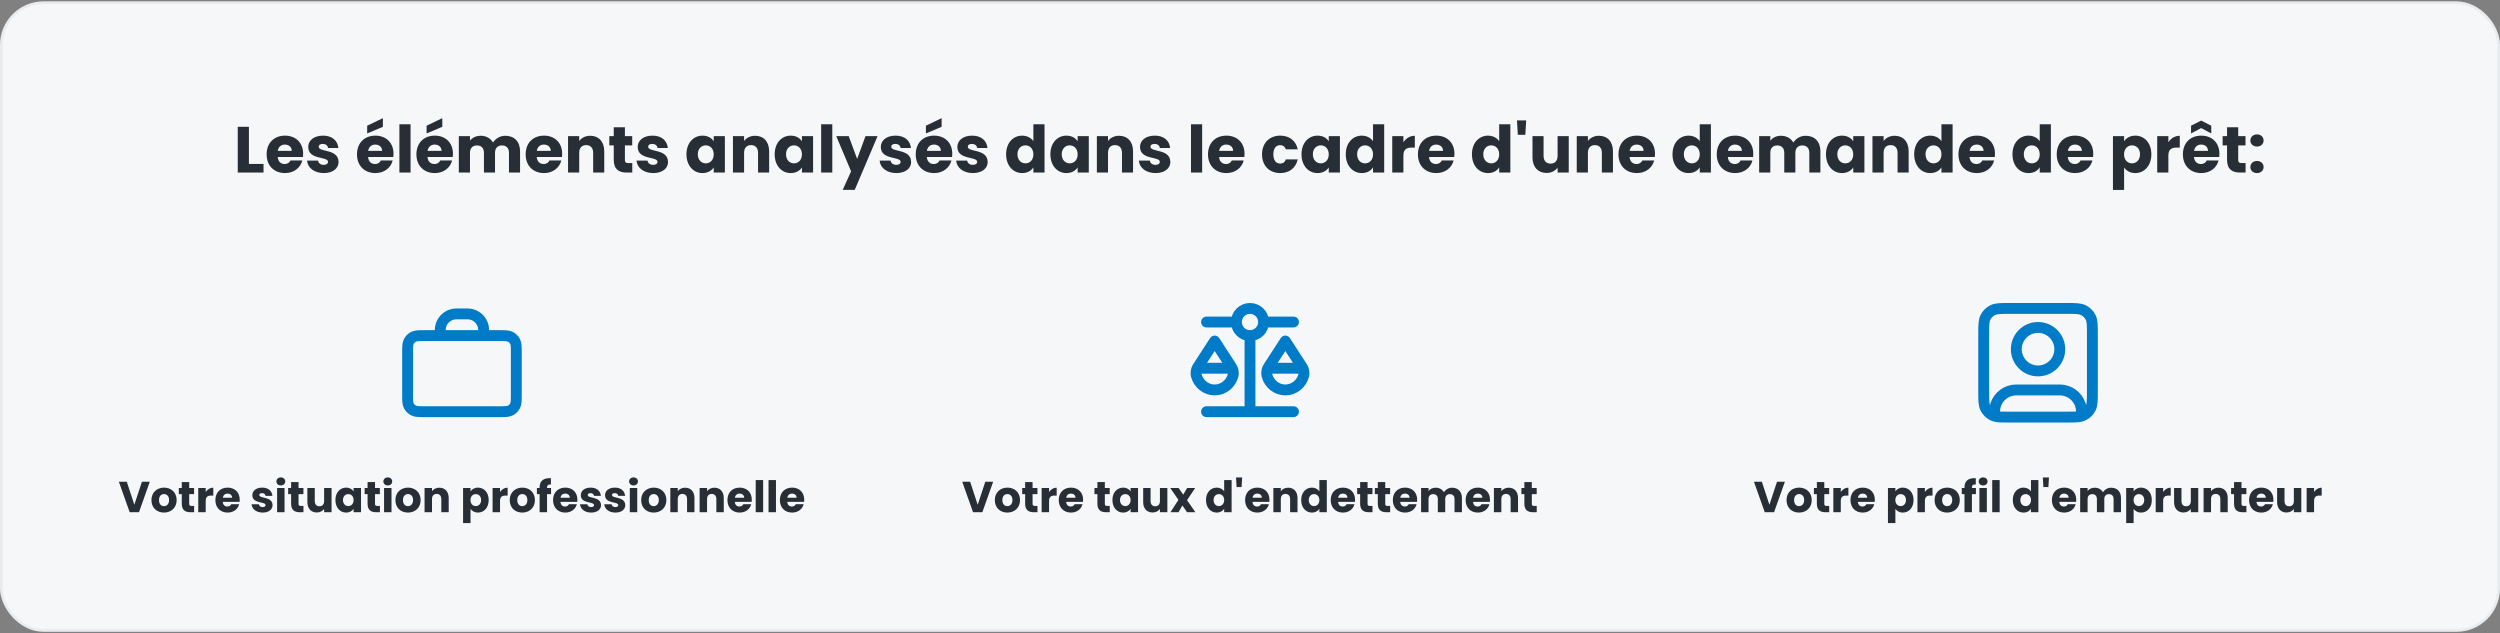 <svg width="920" height="233" viewBox="0 0 920 233" fill="none" xmlns="http://www.w3.org/2000/svg">
<rect x="0" y="0" width="920" height="233" fill="#808080" stroke="none"/>
<rect x="0.5" y="1" width="919" height="231" rx="15.5" fill="#F5F7F9"/>
<rect x="0.5" y="1" width="919" height="231" rx="15.5" stroke="#E9ECEF"/>
<path d="M87.496 46.652H91.6V60.332H96.976V63.5H87.496V46.652ZM104.837 53.204C103.493 53.204 102.461 54.02 102.221 55.508H107.357C107.357 54.044 106.205 53.204 104.837 53.204ZM111.245 59.06C110.597 61.676 108.221 63.692 104.885 63.692C100.949 63.692 98.117 61.052 98.117 56.804C98.117 52.556 100.901 49.916 104.885 49.916C108.797 49.916 111.557 52.508 111.557 56.588C111.557 56.972 111.533 57.38 111.485 57.788H102.197C102.341 59.54 103.421 60.356 104.741 60.356C105.893 60.356 106.541 59.78 106.877 59.06H111.245ZM124.594 59.612C124.594 61.94 122.53 63.692 119.17 63.692C115.594 63.692 113.194 61.7 113.002 59.108H117.058C117.154 60.044 117.994 60.668 119.122 60.668C120.178 60.668 120.73 60.188 120.73 59.588C120.73 57.428 113.434 58.988 113.434 54.068C113.434 51.788 115.378 49.916 118.882 49.916C122.338 49.916 124.258 51.836 124.522 54.476H120.73C120.61 53.564 119.914 52.964 118.762 52.964C117.802 52.964 117.274 53.348 117.274 53.996C117.274 56.132 124.522 54.62 124.594 59.612ZM138.095 53.204C136.751 53.204 135.719 54.02 135.479 55.508H140.615C140.615 54.044 139.463 53.204 138.095 53.204ZM144.503 59.06C143.855 61.676 141.479 63.692 138.143 63.692C134.207 63.692 131.375 61.052 131.375 56.804C131.375 52.556 134.159 49.916 138.143 49.916C142.055 49.916 144.815 52.508 144.815 56.588C144.815 56.972 144.791 57.38 144.743 57.788H135.455C135.599 59.54 136.679 60.356 137.999 60.356C139.151 60.356 139.799 59.78 140.135 59.06H144.503ZM135.119 46.268L140.903 43.484V46.676L135.119 49.1V46.268ZM146.98 63.5V45.74H151.084V63.5H146.98ZM159.962 53.204C158.618 53.204 157.586 54.02 157.346 55.508H162.482C162.482 54.044 161.33 53.204 159.962 53.204ZM166.37 59.06C165.722 61.676 163.346 63.692 160.01 63.692C156.074 63.692 153.242 61.052 153.242 56.804C153.242 52.556 156.026 49.916 160.01 49.916C163.922 49.916 166.682 52.508 166.682 56.588C166.682 56.972 166.658 57.38 166.61 57.788H157.322C157.466 59.54 158.546 60.356 159.866 60.356C161.018 60.356 161.666 59.78 162.002 59.06H166.37ZM156.986 46.268L162.77 43.484V46.676L156.986 49.1V46.268ZM187.303 63.5V56.228C187.303 54.476 186.295 53.516 184.735 53.516C183.175 53.516 182.167 54.476 182.167 56.228V63.5H178.087V56.228C178.087 54.476 177.079 53.516 175.519 53.516C173.959 53.516 172.951 54.476 172.951 56.228V63.5H168.847V50.108H172.951V51.788C173.743 50.708 175.111 49.964 176.863 49.964C178.879 49.964 180.511 50.852 181.423 52.46C182.311 51.044 183.991 49.964 185.935 49.964C189.247 49.964 191.383 52.076 191.383 55.676V63.5H187.303ZM200.158 53.204C198.814 53.204 197.782 54.02 197.542 55.508H202.678C202.678 54.044 201.526 53.204 200.158 53.204ZM206.566 59.06C205.918 61.676 203.542 63.692 200.206 63.692C196.27 63.692 193.438 61.052 193.438 56.804C193.438 52.556 196.222 49.916 200.206 49.916C204.118 49.916 206.878 52.508 206.878 56.588C206.878 56.972 206.854 57.38 206.806 57.788H197.518C197.662 59.54 198.742 60.356 200.062 60.356C201.214 60.356 201.862 59.78 202.198 59.06H206.566ZM218.283 63.5V56.228C218.283 54.404 217.275 53.396 215.715 53.396C214.155 53.396 213.147 54.404 213.147 56.228V63.5H209.043V50.108H213.147V51.884C213.963 50.756 215.403 49.964 217.203 49.964C220.299 49.964 222.363 52.076 222.363 55.676V63.5H218.283ZM225.863 58.844V53.516H224.231V50.108H225.863V46.844H229.967V50.108H232.655V53.516H229.967V58.892C229.967 59.684 230.303 60.02 231.215 60.02H232.679V63.5H230.591C227.807 63.5 225.863 62.324 225.863 58.844ZM245.837 59.612C245.837 61.94 243.773 63.692 240.413 63.692C236.837 63.692 234.437 61.7 234.245 59.108H238.301C238.397 60.044 239.237 60.668 240.365 60.668C241.421 60.668 241.973 60.188 241.973 59.588C241.973 57.428 234.677 58.988 234.677 54.068C234.677 51.788 236.621 49.916 240.125 49.916C243.581 49.916 245.501 51.836 245.765 54.476H241.973C241.853 53.564 241.157 52.964 240.005 52.964C239.045 52.964 238.517 53.348 238.517 53.996C238.517 56.132 245.765 54.62 245.837 59.612ZM252.617 56.78C252.617 52.556 255.233 49.916 258.521 49.916C260.513 49.916 261.929 50.828 262.649 52.004V50.108H266.753V63.5H262.649V61.604C261.905 62.78 260.489 63.692 258.497 63.692C255.233 63.692 252.617 61.004 252.617 56.78ZM262.649 56.804C262.649 54.668 261.281 53.492 259.721 53.492C258.185 53.492 256.793 54.644 256.793 56.78C256.793 58.916 258.185 60.116 259.721 60.116C261.281 60.116 262.649 58.94 262.649 56.804ZM278.962 63.5V56.228C278.962 54.404 277.954 53.396 276.394 53.396C274.834 53.396 273.826 54.404 273.826 56.228V63.5H269.722V50.108H273.826V51.884C274.642 50.756 276.082 49.964 277.882 49.964C280.978 49.964 283.042 52.076 283.042 55.676V63.5H278.962ZM285.078 56.78C285.078 52.556 287.694 49.916 290.982 49.916C292.974 49.916 294.39 50.828 295.11 52.004V50.108H299.214V63.5H295.11V61.604C294.366 62.78 292.95 63.692 290.958 63.692C287.694 63.692 285.078 61.004 285.078 56.78ZM295.11 56.804C295.11 54.668 293.742 53.492 292.182 53.492C290.646 53.492 289.254 54.644 289.254 56.78C289.254 58.916 290.646 60.116 292.182 60.116C293.742 60.116 295.11 58.94 295.11 56.804ZM302.183 63.5V45.74H306.287V63.5H302.183ZM315.429 58.484L318.501 50.108H322.941L314.541 69.86H310.125L313.197 63.044L307.749 50.108H312.333L315.429 58.484ZM335.298 59.612C335.298 61.94 333.234 63.692 329.874 63.692C326.298 63.692 323.898 61.7 323.706 59.108H327.762C327.858 60.044 328.698 60.668 329.826 60.668C330.882 60.668 331.434 60.188 331.434 59.588C331.434 57.428 324.138 58.988 324.138 54.068C324.138 51.788 326.082 49.916 329.586 49.916C333.042 49.916 334.962 51.836 335.226 54.476H331.434C331.314 53.564 330.618 52.964 329.466 52.964C328.506 52.964 327.978 53.348 327.978 53.996C327.978 56.132 335.226 54.62 335.298 59.612ZM343.712 53.204C342.368 53.204 341.336 54.02 341.096 55.508H346.232C346.232 54.044 345.08 53.204 343.712 53.204ZM350.12 59.06C349.472 61.676 347.096 63.692 343.76 63.692C339.824 63.692 336.992 61.052 336.992 56.804C336.992 52.556 339.776 49.916 343.76 49.916C347.672 49.916 350.432 52.508 350.432 56.588C350.432 56.972 350.408 57.38 350.36 57.788H341.072C341.216 59.54 342.296 60.356 343.616 60.356C344.768 60.356 345.416 59.78 345.752 59.06H350.12ZM340.736 46.268L346.52 43.484V46.676L340.736 49.1V46.268ZM363.469 59.612C363.469 61.94 361.405 63.692 358.045 63.692C354.469 63.692 352.069 61.7 351.877 59.108H355.933C356.029 60.044 356.869 60.668 357.997 60.668C359.053 60.668 359.605 60.188 359.605 59.588C359.605 57.428 352.309 58.988 352.309 54.068C352.309 51.788 354.253 49.916 357.757 49.916C361.213 49.916 363.133 51.836 363.397 54.476H359.605C359.485 53.564 358.789 52.964 357.637 52.964C356.677 52.964 356.149 53.348 356.149 53.996C356.149 56.132 363.397 54.62 363.469 59.612ZM370.25 56.78C370.25 52.556 372.866 49.916 376.154 49.916C377.93 49.916 379.466 50.732 380.282 51.956V45.74H384.386V63.5H380.282V61.58C379.538 62.804 378.122 63.692 376.154 63.692C372.866 63.692 370.25 61.004 370.25 56.78ZM380.282 56.804C380.282 54.668 378.914 53.492 377.354 53.492C375.818 53.492 374.426 54.644 374.426 56.78C374.426 58.916 375.818 60.116 377.354 60.116C378.914 60.116 380.282 58.94 380.282 56.804ZM386.539 56.78C386.539 52.556 389.155 49.916 392.443 49.916C394.435 49.916 395.851 50.828 396.571 52.004V50.108H400.675V63.5H396.571V61.604C395.827 62.78 394.411 63.692 392.419 63.692C389.155 63.692 386.539 61.004 386.539 56.78ZM396.571 56.804C396.571 54.668 395.203 53.492 393.643 53.492C392.107 53.492 390.715 54.644 390.715 56.78C390.715 58.916 392.107 60.116 393.643 60.116C395.203 60.116 396.571 58.94 396.571 56.804ZM412.884 63.5V56.228C412.884 54.404 411.876 53.396 410.316 53.396C408.756 53.396 407.748 54.404 407.748 56.228V63.5H403.644V50.108H407.748V51.884C408.564 50.756 410.004 49.964 411.804 49.964C414.9 49.964 416.964 52.076 416.964 55.676V63.5H412.884ZM430.688 59.612C430.688 61.94 428.624 63.692 425.264 63.692C421.688 63.692 419.288 61.7 419.096 59.108H423.152C423.248 60.044 424.088 60.668 425.216 60.668C426.272 60.668 426.824 60.188 426.824 59.588C426.824 57.428 419.528 58.988 419.528 54.068C419.528 51.788 421.472 49.916 424.976 49.916C428.432 49.916 430.352 51.836 430.616 54.476H426.824C426.704 53.564 426.008 52.964 424.856 52.964C423.896 52.964 423.368 53.348 423.368 53.996C423.368 56.132 430.616 54.62 430.688 59.612ZM438.285 63.5V45.74H442.389V63.5H438.285ZM451.267 53.204C449.923 53.204 448.891 54.02 448.651 55.508H453.787C453.787 54.044 452.635 53.204 451.267 53.204ZM457.675 59.06C457.027 61.676 454.651 63.692 451.315 63.692C447.379 63.692 444.547 61.052 444.547 56.804C444.547 52.556 447.331 49.916 451.315 49.916C455.227 49.916 457.987 52.508 457.987 56.588C457.987 56.972 457.963 57.38 457.915 57.788H448.627C448.771 59.54 449.851 60.356 451.171 60.356C452.323 60.356 452.971 59.78 453.307 59.06H457.675ZM464.422 56.804C464.422 52.58 467.206 49.916 471.142 49.916C474.502 49.916 476.878 51.764 477.574 54.956H473.206C472.87 54.02 472.198 53.42 471.07 53.42C469.606 53.42 468.598 54.572 468.598 56.804C468.598 59.036 469.606 60.188 471.07 60.188C472.198 60.188 472.846 59.636 473.206 58.652H477.574C476.878 61.748 474.502 63.692 471.142 63.692C467.206 63.692 464.422 61.052 464.422 56.804ZM478.953 56.78C478.953 52.556 481.569 49.916 484.857 49.916C486.849 49.916 488.265 50.828 488.985 52.004V50.108H493.089V63.5H488.985V61.604C488.241 62.78 486.825 63.692 484.833 63.692C481.569 63.692 478.953 61.004 478.953 56.78ZM488.985 56.804C488.985 54.668 487.617 53.492 486.057 53.492C484.521 53.492 483.129 54.644 483.129 56.78C483.129 58.916 484.521 60.116 486.057 60.116C487.617 60.116 488.985 58.94 488.985 56.804ZM495.242 56.78C495.242 52.556 497.858 49.916 501.146 49.916C502.922 49.916 504.458 50.732 505.274 51.956V45.74H509.378V63.5H505.274V61.58C504.53 62.804 503.114 63.692 501.146 63.692C497.858 63.692 495.242 61.004 495.242 56.78ZM505.274 56.804C505.274 54.668 503.906 53.492 502.346 53.492C500.81 53.492 499.418 54.644 499.418 56.78C499.418 58.916 500.81 60.116 502.346 60.116C503.906 60.116 505.274 58.94 505.274 56.804ZM516.451 57.284V63.5H512.347V50.108H516.451V52.34C517.387 50.924 518.851 49.964 520.651 49.964V54.308H519.523C517.579 54.308 516.451 54.98 516.451 57.284ZM528.517 53.204C527.173 53.204 526.141 54.02 525.901 55.508H531.037C531.037 54.044 529.885 53.204 528.517 53.204ZM534.925 59.06C534.277 61.676 531.901 63.692 528.565 63.692C524.629 63.692 521.797 61.052 521.797 56.804C521.797 52.556 524.581 49.916 528.565 49.916C532.477 49.916 535.237 52.508 535.237 56.588C535.237 56.972 535.213 57.38 535.165 57.788H525.877C526.021 59.54 527.101 60.356 528.421 60.356C529.573 60.356 530.221 59.78 530.557 59.06H534.925ZM541.672 56.78C541.672 52.556 544.288 49.916 547.576 49.916C549.352 49.916 550.888 50.732 551.704 51.956V45.74H555.808V63.5H551.704V61.58C550.96 62.804 549.544 63.692 547.576 63.692C544.288 63.692 541.672 61.004 541.672 56.78ZM551.704 56.804C551.704 54.668 550.336 53.492 548.776 53.492C547.24 53.492 545.848 54.644 545.848 56.78C545.848 58.916 547.24 60.116 548.776 60.116C550.336 60.116 551.704 58.94 551.704 56.804ZM558.561 49.604L558.249 44.3H561.633L561.321 49.604H558.561ZM577.298 50.108V63.5H573.194V61.676C572.378 62.828 570.938 63.644 569.138 63.644C566.042 63.644 563.954 61.508 563.954 57.932V50.108H568.034V57.38C568.034 59.204 569.066 60.212 570.602 60.212C572.186 60.212 573.194 59.204 573.194 57.38V50.108H577.298ZM589.486 63.5V56.228C589.486 54.404 588.478 53.396 586.918 53.396C585.358 53.396 584.35 54.404 584.35 56.228V63.5H580.246V50.108H584.35V51.884C585.166 50.756 586.606 49.964 588.406 49.964C591.502 49.964 593.566 52.076 593.566 55.676V63.5H589.486ZM602.322 53.204C600.978 53.204 599.946 54.02 599.706 55.508H604.842C604.842 54.044 603.69 53.204 602.322 53.204ZM608.73 59.06C608.082 61.676 605.706 63.692 602.37 63.692C598.434 63.692 595.602 61.052 595.602 56.804C595.602 52.556 598.386 49.916 602.37 49.916C606.282 49.916 609.042 52.508 609.042 56.588C609.042 56.972 609.018 57.38 608.97 57.788H599.682C599.826 59.54 600.906 60.356 602.226 60.356C603.378 60.356 604.026 59.78 604.362 59.06H608.73ZM615.477 56.78C615.477 52.556 618.093 49.916 621.381 49.916C623.157 49.916 624.693 50.732 625.509 51.956V45.74H629.613V63.5H625.509V61.58C624.765 62.804 623.349 63.692 621.381 63.692C618.093 63.692 615.477 61.004 615.477 56.78ZM625.509 56.804C625.509 54.668 624.141 53.492 622.581 53.492C621.045 53.492 619.653 54.644 619.653 56.78C619.653 58.916 621.045 60.116 622.581 60.116C624.141 60.116 625.509 58.94 625.509 56.804ZM638.486 53.204C637.142 53.204 636.11 54.02 635.87 55.508H641.006C641.006 54.044 639.854 53.204 638.486 53.204ZM644.894 59.06C644.246 61.676 641.87 63.692 638.534 63.692C634.598 63.692 631.766 61.052 631.766 56.804C631.766 52.556 634.55 49.916 638.534 49.916C642.446 49.916 645.206 52.508 645.206 56.588C645.206 56.972 645.182 57.38 645.134 57.788H635.846C635.99 59.54 637.07 60.356 638.39 60.356C639.542 60.356 640.19 59.78 640.526 59.06H644.894ZM665.827 63.5V56.228C665.827 54.476 664.819 53.516 663.259 53.516C661.699 53.516 660.691 54.476 660.691 56.228V63.5H656.611V56.228C656.611 54.476 655.603 53.516 654.043 53.516C652.483 53.516 651.475 54.476 651.475 56.228V63.5H647.371V50.108H651.475V51.788C652.267 50.708 653.635 49.964 655.387 49.964C657.403 49.964 659.035 50.852 659.947 52.46C660.835 51.044 662.515 49.964 664.459 49.964C667.771 49.964 669.907 52.076 669.907 55.676V63.5H665.827ZM671.961 56.78C671.961 52.556 674.577 49.916 677.865 49.916C679.857 49.916 681.273 50.828 681.993 52.004V50.108H686.097V63.5H681.993V61.604C681.249 62.78 679.833 63.692 677.841 63.692C674.577 63.692 671.961 61.004 671.961 56.78ZM681.993 56.804C681.993 54.668 680.625 53.492 679.065 53.492C677.529 53.492 676.137 54.644 676.137 56.78C676.137 58.916 677.529 60.116 679.065 60.116C680.625 60.116 681.993 58.94 681.993 56.804ZM698.306 63.5V56.228C698.306 54.404 697.298 53.396 695.738 53.396C694.178 53.396 693.17 54.404 693.17 56.228V63.5H689.066V50.108H693.17V51.884C693.986 50.756 695.426 49.964 697.226 49.964C700.322 49.964 702.386 52.076 702.386 55.676V63.5H698.306ZM704.422 56.78C704.422 52.556 707.038 49.916 710.326 49.916C712.102 49.916 713.638 50.732 714.454 51.956V45.74H718.558V63.5H714.454V61.58C713.71 62.804 712.294 63.692 710.326 63.692C707.038 63.692 704.422 61.004 704.422 56.78ZM714.454 56.804C714.454 54.668 713.086 53.492 711.526 53.492C709.99 53.492 708.598 54.644 708.598 56.78C708.598 58.916 709.99 60.116 711.526 60.116C713.086 60.116 714.454 58.94 714.454 56.804ZM727.431 53.204C726.087 53.204 725.055 54.02 724.815 55.508H729.951C729.951 54.044 728.799 53.204 727.431 53.204ZM733.839 59.06C733.191 61.676 730.815 63.692 727.479 63.692C723.543 63.692 720.711 61.052 720.711 56.804C720.711 52.556 723.495 49.916 727.479 49.916C731.391 49.916 734.151 52.508 734.151 56.588C734.151 56.972 734.127 57.38 734.079 57.788H724.791C724.935 59.54 726.015 60.356 727.335 60.356C728.487 60.356 729.135 59.78 729.471 59.06H733.839ZM740.586 56.78C740.586 52.556 743.202 49.916 746.49 49.916C748.266 49.916 749.802 50.732 750.618 51.956V45.74H754.722V63.5H750.618V61.58C749.874 62.804 748.458 63.692 746.49 63.692C743.202 63.692 740.586 61.004 740.586 56.78ZM750.618 56.804C750.618 54.668 749.25 53.492 747.69 53.492C746.154 53.492 744.762 54.644 744.762 56.78C744.762 58.916 746.154 60.116 747.69 60.116C749.25 60.116 750.618 58.94 750.618 56.804ZM763.595 53.204C762.251 53.204 761.219 54.02 760.979 55.508H766.115C766.115 54.044 764.963 53.204 763.595 53.204ZM770.003 59.06C769.355 61.676 766.979 63.692 763.643 63.692C759.707 63.692 756.875 61.052 756.875 56.804C756.875 52.556 759.659 49.916 763.643 49.916C767.555 49.916 770.315 52.508 770.315 56.588C770.315 56.972 770.291 57.38 770.243 57.788H760.955C761.099 59.54 762.179 60.356 763.499 60.356C764.651 60.356 765.299 59.78 765.635 59.06H770.003ZM781.67 52.004C782.414 50.828 783.83 49.916 785.798 49.916C789.086 49.916 791.702 52.556 791.702 56.78C791.702 61.004 789.086 63.692 785.798 63.692C783.83 63.692 782.414 62.756 781.67 61.628V69.884H777.566V50.108H781.67V52.004ZM787.526 56.78C787.526 54.644 786.134 53.492 784.574 53.492C783.038 53.492 781.646 54.668 781.646 56.804C781.646 58.94 783.038 60.116 784.574 60.116C786.134 60.116 787.526 58.916 787.526 56.78ZM797.959 57.284V63.5H793.855V50.108H797.959V52.34C798.895 50.924 800.359 49.964 802.159 49.964V54.308H801.031C799.087 54.308 797.959 54.98 797.959 57.284ZM810.025 53.204C808.681 53.204 807.649 54.02 807.409 55.508H812.545C812.545 54.044 811.393 53.204 810.025 53.204ZM816.433 59.06C815.785 61.676 813.409 63.692 810.073 63.692C806.137 63.692 803.305 61.052 803.305 56.804C803.305 52.556 806.089 49.916 810.073 49.916C813.985 49.916 816.745 52.508 816.745 56.588C816.745 56.972 816.721 57.38 816.673 57.788H807.385C807.529 59.54 808.609 60.356 809.929 60.356C811.081 60.356 811.729 59.78 812.065 59.06H816.433ZM813.745 46.268V49.1L810.025 47.132L806.305 49.1V46.268L810.025 44.372L813.745 46.268ZM819.558 58.844V53.516H817.926V50.108H819.558V46.844H823.662V50.108H826.35V53.516H823.662V58.892C823.662 59.684 823.998 60.02 824.91 60.02H826.374V63.5H824.286C821.502 63.5 819.558 62.324 819.558 58.844ZM833.004 61.484C833.004 62.708 832.02 63.692 830.58 63.692C829.116 63.692 828.132 62.708 828.132 61.484C828.132 60.212 829.116 59.228 830.58 59.228C832.02 59.228 833.004 60.212 833.004 61.484ZM833.004 51.716C833.004 52.94 832.02 53.924 830.58 53.924C829.116 53.924 828.132 52.94 828.132 51.716C828.132 50.444 829.116 49.46 830.58 49.46C832.02 49.46 833.004 50.444 833.004 51.716Z" fill="#272E35"/>
<g clip-path="url(#clip0_2074_1992)">
<path d="M178 123.5C178 121.64 178 120.71 177.796 119.947C177.241 117.877 175.623 116.259 173.553 115.704C172.79 115.5 171.86 115.5 170 115.5C168.14 115.5 167.21 115.5 166.447 115.704C164.377 116.259 162.759 117.877 162.204 119.947C162 120.71 162 121.64 162 123.5M156.4 151.5H183.6C185.84 151.5 186.96 151.5 187.816 151.064C188.569 150.681 189.181 150.069 189.564 149.316C190 148.46 190 147.34 190 145.1V129.9C190 127.66 190 126.54 189.564 125.684C189.181 124.931 188.569 124.319 187.816 123.936C186.96 123.5 185.84 123.5 183.6 123.5H156.4C154.16 123.5 153.04 123.5 152.184 123.936C151.431 124.319 150.819 124.931 150.436 125.684C150 126.54 150 127.66 150 129.9V145.1C150 147.34 150 148.46 150.436 149.316C150.819 150.069 151.431 150.681 152.184 151.064C153.04 151.5 154.16 151.5 156.4 151.5Z" stroke="#007BC7" stroke-width="4" stroke-linecap="round" stroke-linejoin="round"/>
<path d="M49.434 185.748L52.234 177.268H55.13L51.146 188.5H47.722L43.738 177.268H46.65L49.434 185.748ZM65.009 184.036C65.009 186.868 62.961 188.628 60.337 188.628C57.713 188.628 55.729 186.868 55.729 184.036C55.729 181.204 57.761 179.444 60.369 179.444C62.993 179.444 65.009 181.204 65.009 184.036ZM58.513 184.036C58.513 185.54 59.345 186.26 60.337 186.26C61.313 186.26 62.225 185.54 62.225 184.036C62.225 182.516 61.329 181.812 60.369 181.812C59.377 181.812 58.513 182.516 58.513 184.036ZM66.893 185.396V181.844H65.805V179.572H66.893V177.396H69.629V179.572H71.421V181.844H69.629V185.428C69.629 185.956 69.853 186.18 70.461 186.18H71.437V188.5H70.045C68.189 188.5 66.893 187.716 66.893 185.396ZM75.697 184.356V188.5H72.961V179.572H75.697V181.06C76.321 180.116 77.297 179.476 78.497 179.476V182.372H77.745C76.449 182.372 75.697 182.82 75.697 184.356ZM83.74 181.636C82.844 181.636 82.156 182.18 81.996 183.172H85.421C85.421 182.196 84.653 181.636 83.74 181.636ZM88.013 185.54C87.581 187.284 85.996 188.628 83.772 188.628C81.148 188.628 79.26 186.868 79.26 184.036C79.26 181.204 81.117 179.444 83.772 179.444C86.38 179.444 88.221 181.172 88.221 183.892C88.221 184.148 88.204 184.42 88.172 184.692H81.981C82.076 185.86 82.796 186.404 83.677 186.404C84.445 186.404 84.876 186.02 85.1 185.54H88.013ZM100.303 185.908C100.303 187.46 98.927 188.628 96.686 188.628C94.302 188.628 92.703 187.3 92.575 185.572H95.278C95.343 186.196 95.903 186.612 96.654 186.612C97.359 186.612 97.727 186.292 97.727 185.892C97.727 184.452 92.862 185.492 92.862 182.212C92.862 180.692 94.159 179.444 96.495 179.444C98.799 179.444 100.079 180.724 100.255 182.484H97.727C97.647 181.876 97.183 181.476 96.415 181.476C95.775 181.476 95.422 181.732 95.422 182.164C95.422 183.588 100.255 182.58 100.303 185.908ZM101.976 188.5V179.572H104.712V188.5H101.976ZM103.352 178.644C102.376 178.644 101.72 177.988 101.72 177.172C101.72 176.34 102.376 175.684 103.352 175.684C104.312 175.684 104.968 176.34 104.968 177.172C104.968 177.988 104.312 178.644 103.352 178.644ZM107.127 185.396V181.844H106.039V179.572H107.127V177.396H109.863V179.572H111.655V181.844H109.863V185.428C109.863 185.956 110.087 186.18 110.695 186.18H111.671V188.5H110.279C108.423 188.5 107.127 187.716 107.127 185.396ZM122.011 179.572V188.5H119.275V187.284C118.731 188.052 117.771 188.596 116.571 188.596C114.507 188.596 113.115 187.172 113.115 184.788V179.572H115.835V184.42C115.835 185.636 116.523 186.308 117.547 186.308C118.603 186.308 119.275 185.636 119.275 184.42V179.572H122.011ZM123.432 184.02C123.432 181.204 125.176 179.444 127.368 179.444C128.696 179.444 129.64 180.052 130.12 180.836V179.572H132.856V188.5H130.12V187.236C129.624 188.02 128.68 188.628 127.352 188.628C125.176 188.628 123.432 186.836 123.432 184.02ZM130.12 184.036C130.12 182.612 129.208 181.828 128.168 181.828C127.144 181.828 126.216 182.596 126.216 184.02C126.216 185.444 127.144 186.244 128.168 186.244C129.208 186.244 130.12 185.46 130.12 184.036ZM135.268 185.396V181.844H134.18V179.572H135.268V177.396H138.004V179.572H139.796V181.844H138.004V185.428C138.004 185.956 138.228 186.18 138.836 186.18H139.812V188.5H138.42C136.564 188.5 135.268 187.716 135.268 185.396ZM141.336 188.5V179.572H144.072V188.5H141.336ZM142.712 178.644C141.736 178.644 141.08 177.988 141.08 177.172C141.08 176.34 141.736 175.684 142.712 175.684C143.672 175.684 144.328 176.34 144.328 177.172C144.328 177.988 143.672 178.644 142.712 178.644ZM154.791 184.036C154.791 186.868 152.743 188.628 150.119 188.628C147.495 188.628 145.511 186.868 145.511 184.036C145.511 181.204 147.543 179.444 150.151 179.444C152.775 179.444 154.791 181.204 154.791 184.036ZM148.295 184.036C148.295 185.54 149.127 186.26 150.119 186.26C151.095 186.26 152.007 185.54 152.007 184.036C152.007 182.516 151.111 181.812 150.151 181.812C149.159 181.812 148.295 182.516 148.295 184.036ZM162.402 188.5V183.652C162.402 182.436 161.73 181.764 160.69 181.764C159.65 181.764 158.978 182.436 158.978 183.652V188.5H156.242V179.572H158.978V180.756C159.522 180.004 160.482 179.476 161.682 179.476C163.746 179.476 165.122 180.884 165.122 183.284V188.5H162.402ZM173.15 180.836C173.646 180.052 174.59 179.444 175.902 179.444C178.094 179.444 179.838 181.204 179.838 184.02C179.838 186.836 178.094 188.628 175.902 188.628C174.59 188.628 173.646 188.004 173.15 187.252V192.756H170.414V179.572H173.15V180.836ZM177.054 184.02C177.054 182.596 176.126 181.828 175.086 181.828C174.062 181.828 173.134 182.612 173.134 184.036C173.134 185.46 174.062 186.244 175.086 186.244C176.126 186.244 177.054 185.444 177.054 184.02ZM184.009 184.356V188.5H181.273V179.572H184.009V181.06C184.633 180.116 185.609 179.476 186.809 179.476V182.372H186.057C184.761 182.372 184.009 182.82 184.009 184.356ZM196.853 184.036C196.853 186.868 194.805 188.628 192.181 188.628C189.557 188.628 187.573 186.868 187.573 184.036C187.573 181.204 189.605 179.444 192.213 179.444C194.837 179.444 196.853 181.204 196.853 184.036ZM190.357 184.036C190.357 185.54 191.189 186.26 192.181 186.26C193.157 186.26 194.069 185.54 194.069 184.036C194.069 182.516 193.173 181.812 192.213 181.812C191.221 181.812 190.357 182.516 190.357 184.036ZM198.577 188.5V181.844H197.585V179.572H198.577V179.316C198.577 176.98 200.017 175.828 202.737 175.972V178.292C201.681 178.228 201.312 178.548 201.312 179.492V179.572H202.785V181.844H201.312V188.5H198.577ZM208.006 181.636C207.11 181.636 206.422 182.18 206.262 183.172H209.686C209.686 182.196 208.918 181.636 208.006 181.636ZM212.278 185.54C211.846 187.284 210.262 188.628 208.038 188.628C205.414 188.628 203.526 186.868 203.526 184.036C203.526 181.204 205.382 179.444 208.038 179.444C210.646 179.444 212.486 181.172 212.486 183.892C212.486 184.148 212.47 184.42 212.438 184.692H206.246C206.342 185.86 207.062 186.404 207.942 186.404C208.71 186.404 209.142 186.02 209.366 185.54H212.278ZM221.178 185.908C221.178 187.46 219.802 188.628 217.562 188.628C215.178 188.628 213.578 187.3 213.45 185.572H216.154C216.218 186.196 216.778 186.612 217.53 186.612C218.234 186.612 218.602 186.292 218.602 185.892C218.602 184.452 213.738 185.492 213.738 182.212C213.738 180.692 215.034 179.444 217.37 179.444C219.674 179.444 220.954 180.724 221.13 182.484H218.602C218.522 181.876 218.058 181.476 217.29 181.476C216.65 181.476 216.298 181.732 216.298 182.164C216.298 183.588 221.13 182.58 221.178 185.908ZM230.099 185.908C230.099 187.46 228.723 188.628 226.483 188.628C224.099 188.628 222.499 187.3 222.371 185.572H225.075C225.139 186.196 225.699 186.612 226.451 186.612C227.155 186.612 227.523 186.292 227.523 185.892C227.523 184.452 222.659 185.492 222.659 182.212C222.659 180.692 223.955 179.444 226.291 179.444C228.595 179.444 229.875 180.724 230.051 182.484H227.523C227.443 181.876 226.979 181.476 226.211 181.476C225.571 181.476 225.219 181.732 225.219 182.164C225.219 183.588 230.051 182.58 230.099 185.908ZM231.773 188.5V179.572H234.509V188.5H231.773ZM233.149 178.644C232.173 178.644 231.517 177.988 231.517 177.172C231.517 176.34 232.173 175.684 233.149 175.684C234.109 175.684 234.765 176.34 234.765 177.172C234.765 177.988 234.109 178.644 233.149 178.644ZM245.228 184.036C245.228 186.868 243.18 188.628 240.556 188.628C237.932 188.628 235.948 186.868 235.948 184.036C235.948 181.204 237.98 179.444 240.588 179.444C243.212 179.444 245.228 181.204 245.228 184.036ZM238.732 184.036C238.732 185.54 239.564 186.26 240.556 186.26C241.532 186.26 242.444 185.54 242.444 184.036C242.444 182.516 241.548 181.812 240.588 181.812C239.596 181.812 238.732 182.516 238.732 184.036ZM252.84 188.5V183.652C252.84 182.436 252.168 181.764 251.128 181.764C250.088 181.764 249.416 182.436 249.416 183.652V188.5H246.68V179.572H249.416V180.756C249.96 180.004 250.92 179.476 252.12 179.476C254.184 179.476 255.56 180.884 255.56 183.284V188.5H252.84ZM263.621 188.5V183.652C263.621 182.436 262.949 181.764 261.909 181.764C260.869 181.764 260.197 182.436 260.197 183.652V188.5H257.461V179.572H260.197V180.756C260.741 180.004 261.701 179.476 262.901 179.476C264.965 179.476 266.341 180.884 266.341 183.284V188.5H263.621ZM272.178 181.636C271.282 181.636 270.594 182.18 270.434 183.172H273.858C273.858 182.196 273.09 181.636 272.178 181.636ZM276.45 185.54C276.018 187.284 274.434 188.628 272.21 188.628C269.586 188.628 267.698 186.868 267.698 184.036C267.698 181.204 269.554 179.444 272.21 179.444C274.818 179.444 276.658 181.172 276.658 183.892C276.658 184.148 276.642 184.42 276.61 184.692H270.418C270.514 185.86 271.234 186.404 272.114 186.404C272.882 186.404 273.314 186.02 273.538 185.54H276.45ZM278.101 188.5V176.66H280.837V188.5H278.101ZM282.82 188.5V176.66H285.556V188.5H282.82ZM291.475 181.636C290.579 181.636 289.891 182.18 289.731 183.172H293.155C293.155 182.196 292.387 181.636 291.475 181.636ZM295.747 185.54C295.315 187.284 293.731 188.628 291.507 188.628C288.883 188.628 286.995 186.868 286.995 184.036C286.995 181.204 288.851 179.444 291.507 179.444C294.115 179.444 295.955 181.172 295.955 183.892C295.955 184.148 295.939 184.42 295.907 184.692H289.715C289.811 185.86 290.531 186.404 291.411 186.404C292.179 186.404 292.611 186.02 292.835 185.54H295.747Z" fill="#272E35"/>
</g>
<g clip-path="url(#clip1_2074_1992)">
<path d="M441.001 135.5H453.001M467.001 135.5H479.001M460.001 123.5V151.5M460.001 123.5C462.762 123.5 465.001 121.261 465.001 118.5M460.001 123.5C457.24 123.5 455.001 121.261 455.001 118.5M444.001 151.5L476.001 151.5M444.001 118.5L455.001 118.5M455.001 118.5C455.001 115.739 457.24 113.5 460.001 113.5C462.762 113.5 465.001 115.739 465.001 118.5M465.001 118.5L476.001 118.5M453.762 138.173C452.96 141.241 450.237 143.5 447.001 143.5C443.765 143.5 441.041 141.241 440.24 138.173C440.175 137.922 440.142 137.797 440.139 137.296C440.137 136.989 440.251 136.281 440.349 135.99C440.51 135.515 440.683 135.247 441.03 134.712L447.001 125.5L452.972 134.712C453.319 135.247 453.492 135.515 453.653 135.99C453.751 136.281 453.865 136.989 453.863 137.296C453.86 137.797 453.827 137.922 453.762 138.173ZM479.762 138.173C478.96 141.241 476.237 143.5 473.001 143.5C469.765 143.5 467.041 141.241 466.24 138.173C466.175 137.922 466.142 137.797 466.139 137.296C466.137 136.989 466.251 136.281 466.349 135.99C466.51 135.515 466.683 135.247 467.03 134.712L473.001 125.5L478.972 134.712C479.319 135.247 479.492 135.515 479.653 135.99C479.751 136.281 479.865 136.989 479.863 137.296C479.86 137.797 479.827 137.922 479.762 138.173Z" stroke="#007BC7" stroke-width="4" stroke-linecap="round" stroke-linejoin="round"/>
<path d="M359.793 185.748L362.593 177.268H365.489L361.505 188.5H358.081L354.097 177.268H357.009L359.793 185.748ZM375.369 184.036C375.369 186.868 373.321 188.628 370.697 188.628C368.073 188.628 366.089 186.868 366.089 184.036C366.089 181.204 368.121 179.444 370.729 179.444C373.353 179.444 375.369 181.204 375.369 184.036ZM368.873 184.036C368.873 185.54 369.705 186.26 370.697 186.26C371.673 186.26 372.585 185.54 372.585 184.036C372.585 182.516 371.689 181.812 370.729 181.812C369.737 181.812 368.873 182.516 368.873 184.036ZM377.252 185.396V181.844H376.164V179.572H377.252V177.396H379.988V179.572H381.78V181.844H379.988V185.428C379.988 185.956 380.212 186.18 380.82 186.18H381.796V188.5H380.404C378.548 188.5 377.252 187.716 377.252 185.396ZM386.056 184.356V188.5H383.32V179.572H386.056V181.06C386.68 180.116 387.656 179.476 388.856 179.476V182.372H388.104C386.808 182.372 386.056 182.82 386.056 184.356ZM394.1 181.636C393.204 181.636 392.516 182.18 392.356 183.172H395.78C395.78 182.196 395.012 181.636 394.1 181.636ZM398.372 185.54C397.94 187.284 396.356 188.628 394.132 188.628C391.508 188.628 389.62 186.868 389.62 184.036C389.62 181.204 391.476 179.444 394.132 179.444C396.74 179.444 398.58 181.172 398.58 183.892C398.58 184.148 398.564 184.42 398.532 184.692H392.34C392.436 185.86 393.156 186.404 394.036 186.404C394.804 186.404 395.236 186.02 395.46 185.54H398.372ZM403.846 185.396V181.844H402.758V179.572H403.846V177.396H406.582V179.572H408.374V181.844H406.582V185.428C406.582 185.956 406.806 186.18 407.414 186.18H408.39V188.5H406.998C405.142 188.5 403.846 187.716 403.846 185.396ZM409.37 184.02C409.37 181.204 411.114 179.444 413.306 179.444C414.634 179.444 415.578 180.052 416.058 180.836V179.572H418.794V188.5H416.058V187.236C415.562 188.02 414.618 188.628 413.29 188.628C411.114 188.628 409.37 186.836 409.37 184.02ZM416.058 184.036C416.058 182.612 415.146 181.828 414.106 181.828C413.082 181.828 412.154 182.596 412.154 184.02C412.154 185.444 413.082 186.244 414.106 186.244C415.146 186.244 416.058 185.46 416.058 184.036ZM429.589 179.572V188.5H426.853V187.284C426.309 188.052 425.349 188.596 424.149 188.596C422.085 188.596 420.693 187.172 420.693 184.788V179.572H423.413V184.42C423.413 185.636 424.101 186.308 425.125 186.308C426.181 186.308 426.853 185.636 426.853 184.42V179.572H429.589ZM436.835 188.5L435.123 186.02L433.683 188.5H430.723L433.667 183.94L430.643 179.572H433.715L435.427 182.036L436.867 179.572H439.827L436.835 184.068L439.907 188.5H436.835ZM443.807 184.02C443.807 181.204 445.551 179.444 447.743 179.444C448.927 179.444 449.951 179.988 450.495 180.804V176.66H453.231V188.5H450.495V187.22C449.999 188.036 449.055 188.628 447.743 188.628C445.551 188.628 443.807 186.836 443.807 184.02ZM450.495 184.036C450.495 182.612 449.583 181.828 448.543 181.828C447.519 181.828 446.591 182.596 446.591 184.02C446.591 185.444 447.519 186.244 448.543 186.244C449.583 186.244 450.495 185.46 450.495 184.036ZM455.067 179.236L454.859 175.7H457.115L456.907 179.236H455.067ZM462.678 181.636C461.782 181.636 461.094 182.18 460.934 183.172H464.358C464.358 182.196 463.59 181.636 462.678 181.636ZM466.95 185.54C466.518 187.284 464.934 188.628 462.71 188.628C460.086 188.628 458.198 186.868 458.198 184.036C458.198 181.204 460.054 179.444 462.71 179.444C465.318 179.444 467.158 181.172 467.158 183.892C467.158 184.148 467.142 184.42 467.11 184.692H460.918C461.014 185.86 461.734 186.404 462.614 186.404C463.382 186.404 463.814 186.02 464.038 185.54H466.95ZM474.761 188.5V183.652C474.761 182.436 474.089 181.764 473.049 181.764C472.009 181.764 471.337 182.436 471.337 183.652V188.5H468.601V179.572H471.337V180.756C471.881 180.004 472.841 179.476 474.041 179.476C476.105 179.476 477.481 180.884 477.481 183.284V188.5H474.761ZM478.839 184.02C478.839 181.204 480.583 179.444 482.775 179.444C483.959 179.444 484.983 179.988 485.527 180.804V176.66H488.263V188.5H485.527V187.22C485.031 188.036 484.087 188.628 482.775 188.628C480.583 188.628 478.839 186.836 478.839 184.02ZM485.527 184.036C485.527 182.612 484.615 181.828 483.575 181.828C482.551 181.828 481.623 182.596 481.623 184.02C481.623 185.444 482.551 186.244 483.575 186.244C484.615 186.244 485.527 185.46 485.527 184.036ZM494.178 181.636C493.282 181.636 492.594 182.18 492.434 183.172H495.858C495.858 182.196 495.09 181.636 494.178 181.636ZM498.45 185.54C498.018 187.284 496.434 188.628 494.21 188.628C491.586 188.628 489.698 186.868 489.698 184.036C489.698 181.204 491.554 179.444 494.21 179.444C496.818 179.444 498.658 181.172 498.658 183.892C498.658 184.148 498.642 184.42 498.61 184.692H492.418C492.514 185.86 493.234 186.404 494.114 186.404C494.882 186.404 495.314 186.02 495.538 185.54H498.45ZM500.533 185.396V181.844H499.445V179.572H500.533V177.396H503.269V179.572H505.061V181.844H503.269V185.428C503.269 185.956 503.493 186.18 504.101 186.18H505.077V188.5H503.685C501.829 188.5 500.533 187.716 500.533 185.396ZM507.033 185.396V181.844H505.945V179.572H507.033V177.396H509.769V179.572H511.561V181.844H509.769V185.428C509.769 185.956 509.993 186.18 510.601 186.18H511.577V188.5H510.185C508.329 188.5 507.033 187.716 507.033 185.396ZM517.037 181.636C516.141 181.636 515.453 182.18 515.293 183.172H518.717C518.717 182.196 517.949 181.636 517.037 181.636ZM521.309 185.54C520.877 187.284 519.293 188.628 517.069 188.628C514.445 188.628 512.557 186.868 512.557 184.036C512.557 181.204 514.413 179.444 517.069 179.444C519.677 179.444 521.517 181.172 521.517 183.892C521.517 184.148 521.501 184.42 521.469 184.692H515.277C515.373 185.86 516.093 186.404 516.973 186.404C517.741 186.404 518.173 186.02 518.397 185.54H521.309ZM535.265 188.5V183.652C535.265 182.484 534.593 181.844 533.553 181.844C532.513 181.844 531.841 182.484 531.841 183.652V188.5H529.121V183.652C529.121 182.484 528.449 181.844 527.409 181.844C526.369 181.844 525.697 182.484 525.697 183.652V188.5H522.961V179.572H525.697V180.692C526.225 179.972 527.137 179.476 528.305 179.476C529.649 179.476 530.737 180.068 531.345 181.14C531.937 180.196 533.057 179.476 534.353 179.476C536.561 179.476 537.985 180.884 537.985 183.284V188.5H535.265ZM543.834 181.636C542.938 181.636 542.25 182.18 542.09 183.172H545.514C545.514 182.196 544.746 181.636 543.834 181.636ZM548.106 185.54C547.674 187.284 546.09 188.628 543.866 188.628C541.242 188.628 539.354 186.868 539.354 184.036C539.354 181.204 541.21 179.444 543.866 179.444C546.474 179.444 548.314 181.172 548.314 183.892C548.314 184.148 548.298 184.42 548.266 184.692H542.074C542.17 185.86 542.89 186.404 543.77 186.404C544.538 186.404 544.97 186.02 545.194 185.54H548.106ZM555.918 188.5V183.652C555.918 182.436 555.246 181.764 554.206 181.764C553.166 181.764 552.494 182.436 552.494 183.652V188.5H549.758V179.572H552.494V180.756C553.038 180.004 553.998 179.476 555.198 179.476C557.262 179.476 558.638 180.884 558.638 183.284V188.5H555.918ZM560.971 185.396V181.844H559.883V179.572H560.971V177.396H563.707V179.572H565.499V181.844H563.707V185.428C563.707 185.956 563.931 186.18 564.539 186.18H565.515V188.5H564.123C562.267 188.5 560.971 187.716 560.971 185.396Z" fill="#272E35"/>
</g>
<g clip-path="url(#clip2_2074_1992)">
<path d="M734 153.135C735.205 153.5 736.833 153.5 739.6 153.5H760.4C763.167 153.5 764.795 153.5 766 153.135M734 153.135C733.742 153.057 733.503 152.962 733.276 152.846C732.147 152.271 731.229 151.353 730.654 150.224C730 148.94 730 147.26 730 143.9V123.1C730 119.74 730 118.06 730.654 116.776C731.229 115.647 732.147 114.729 733.276 114.154C734.56 113.5 736.24 113.5 739.6 113.5H760.4C763.76 113.5 765.44 113.5 766.724 114.154C767.853 114.729 768.771 115.647 769.346 116.776C770 118.06 770 119.74 770 123.1V143.9C770 147.26 770 148.94 769.346 150.224C768.771 151.353 767.853 152.271 766.724 152.846C766.497 152.962 766.258 153.057 766 153.135M734 153.135C734.001 151.516 734.01 150.66 734.154 149.939C734.785 146.766 737.266 144.285 740.439 143.654C741.212 143.5 742.141 143.5 744 143.5H756C757.859 143.5 758.788 143.5 759.561 143.654C762.734 144.285 765.215 146.766 765.846 149.939C765.99 150.66 765.999 151.516 766 153.135M758 128.5C758 132.918 754.418 136.5 750 136.5C745.582 136.5 742 132.918 742 128.5C742 124.082 745.582 120.5 750 120.5C754.418 120.5 758 124.082 758 128.5Z" stroke="#007BC7" stroke-width="4" stroke-linecap="round" stroke-linejoin="round"/>
<path d="M651.145 185.748L653.945 177.268H656.841L652.857 188.5H649.433L645.449 177.268H648.361L651.145 185.748ZM666.72 184.036C666.72 186.868 664.672 188.628 662.048 188.628C659.424 188.628 657.44 186.868 657.44 184.036C657.44 181.204 659.472 179.444 662.08 179.444C664.704 179.444 666.72 181.204 666.72 184.036ZM660.224 184.036C660.224 185.54 661.056 186.26 662.048 186.26C663.024 186.26 663.936 185.54 663.936 184.036C663.936 182.516 663.04 181.812 662.08 181.812C661.088 181.812 660.224 182.516 660.224 184.036ZM668.604 185.396V181.844H667.516V179.572H668.604V177.396H671.34V179.572H673.132V181.844H671.34V185.428C671.34 185.956 671.564 186.18 672.172 186.18H673.148V188.5H671.756C669.9 188.5 668.604 187.716 668.604 185.396ZM677.408 184.356V188.5H674.672V179.572H677.408V181.06C678.032 180.116 679.008 179.476 680.208 179.476V182.372H679.456C678.16 182.372 677.408 182.82 677.408 184.356ZM685.451 181.636C684.555 181.636 683.867 182.18 683.707 183.172H687.131C687.131 182.196 686.363 181.636 685.451 181.636ZM689.723 185.54C689.291 187.284 687.707 188.628 685.483 188.628C682.859 188.628 680.971 186.868 680.971 184.036C680.971 181.204 682.827 179.444 685.483 179.444C688.091 179.444 689.931 181.172 689.931 183.892C689.931 184.148 689.915 184.42 689.883 184.692H683.691C683.787 185.86 684.507 186.404 685.387 186.404C686.155 186.404 686.587 186.02 686.811 185.54H689.723ZM697.501 180.836C697.997 180.052 698.941 179.444 700.253 179.444C702.445 179.444 704.189 181.204 704.189 184.02C704.189 186.836 702.445 188.628 700.253 188.628C698.941 188.628 697.997 188.004 697.501 187.252V192.756H694.765V179.572H697.501V180.836ZM701.405 184.02C701.405 182.596 700.477 181.828 699.437 181.828C698.413 181.828 697.485 182.612 697.485 184.036C697.485 185.46 698.413 186.244 699.437 186.244C700.477 186.244 701.405 185.444 701.405 184.02ZM708.361 184.356V188.5H705.625V179.572H708.361V181.06C708.985 180.116 709.961 179.476 711.161 179.476V182.372H710.409C709.113 182.372 708.361 182.82 708.361 184.356ZM721.205 184.036C721.205 186.868 719.157 188.628 716.533 188.628C713.909 188.628 711.925 186.868 711.925 184.036C711.925 181.204 713.957 179.444 716.565 179.444C719.189 179.444 721.205 181.204 721.205 184.036ZM714.709 184.036C714.709 185.54 715.541 186.26 716.533 186.26C717.509 186.26 718.421 185.54 718.421 184.036C718.421 182.516 717.525 181.812 716.565 181.812C715.573 181.812 714.709 182.516 714.709 184.036ZM722.928 188.5V181.844H721.936V179.572H722.928V179.316C722.928 176.98 724.368 175.828 727.088 175.972V178.292C726.032 178.228 725.664 178.548 725.664 179.492V179.572H727.136V181.844H725.664V188.5H722.928ZM728.422 188.5V179.572H731.158V188.5H728.422ZM729.798 178.644C728.822 178.644 728.166 177.988 728.166 177.172C728.166 176.34 728.822 175.684 729.798 175.684C730.758 175.684 731.414 176.34 731.414 177.172C731.414 177.988 730.758 178.644 729.798 178.644ZM733.14 188.5V176.66H735.876V188.5H733.14ZM740.706 184.02C740.706 181.204 742.45 179.444 744.642 179.444C745.826 179.444 746.85 179.988 747.394 180.804V176.66H750.13V188.5H747.394V187.22C746.898 188.036 745.954 188.628 744.642 188.628C742.45 188.628 740.706 186.836 740.706 184.02ZM747.394 184.036C747.394 182.612 746.482 181.828 745.442 181.828C744.418 181.828 743.49 182.596 743.49 184.02C743.49 185.444 744.418 186.244 745.442 186.244C746.482 186.244 747.394 185.46 747.394 184.036ZM751.965 179.236L751.757 175.7H754.013L753.805 179.236H751.965ZM759.576 181.636C758.68 181.636 757.992 182.18 757.832 183.172H761.256C761.256 182.196 760.488 181.636 759.576 181.636ZM763.848 185.54C763.416 187.284 761.832 188.628 759.608 188.628C756.984 188.628 755.096 186.868 755.096 184.036C755.096 181.204 756.952 179.444 759.608 179.444C762.216 179.444 764.056 181.172 764.056 183.892C764.056 184.148 764.04 184.42 764.008 184.692H757.816C757.912 185.86 758.632 186.404 759.512 186.404C760.28 186.404 760.712 186.02 760.936 185.54H763.848ZM777.804 188.5V183.652C777.804 182.484 777.132 181.844 776.092 181.844C775.052 181.844 774.38 182.484 774.38 183.652V188.5H771.66V183.652C771.66 182.484 770.988 181.844 769.948 181.844C768.908 181.844 768.236 182.484 768.236 183.652V188.5H765.5V179.572H768.236V180.692C768.764 179.972 769.676 179.476 770.844 179.476C772.188 179.476 773.276 180.068 773.884 181.14C774.476 180.196 775.596 179.476 776.892 179.476C779.1 179.476 780.524 180.884 780.524 183.284V188.5H777.804ZM785.173 180.836C785.669 180.052 786.613 179.444 787.925 179.444C790.117 179.444 791.861 181.204 791.861 184.02C791.861 186.836 790.117 188.628 787.925 188.628C786.613 188.628 785.669 188.004 785.173 187.252V192.756H782.437V179.572H785.173V180.836ZM789.077 184.02C789.077 182.596 788.149 181.828 787.109 181.828C786.085 181.828 785.157 182.612 785.157 184.036C785.157 185.46 786.085 186.244 787.109 186.244C788.149 186.244 789.077 185.444 789.077 184.02ZM796.033 184.356V188.5H793.297V179.572H796.033V181.06C796.657 180.116 797.633 179.476 798.833 179.476V182.372H798.081C796.785 182.372 796.033 182.82 796.033 184.356ZM808.956 179.572V188.5H806.22V187.284C805.676 188.052 804.716 188.596 803.516 188.596C801.452 188.596 800.06 187.172 800.06 184.788V179.572H802.78V184.42C802.78 185.636 803.468 186.308 804.492 186.308C805.548 186.308 806.22 185.636 806.22 184.42V179.572H808.956ZM817.082 188.5V183.652C817.082 182.436 816.41 181.764 815.37 181.764C814.33 181.764 813.658 182.436 813.658 183.652V188.5H810.922V179.572H813.658V180.756C814.202 180.004 815.162 179.476 816.362 179.476C818.426 179.476 819.802 180.884 819.802 183.284V188.5H817.082ZM822.135 185.396V181.844H821.047V179.572H822.135V177.396H824.871V179.572H826.663V181.844H824.871V185.428C824.871 185.956 825.095 186.18 825.703 186.18H826.679V188.5H825.287C823.431 188.5 822.135 187.716 822.135 185.396ZM832.139 181.636C831.243 181.636 830.555 182.18 830.395 183.172H833.819C833.819 182.196 833.051 181.636 832.139 181.636ZM836.411 185.54C835.979 187.284 834.395 188.628 832.171 188.628C829.547 188.628 827.659 186.868 827.659 184.036C827.659 181.204 829.515 179.444 832.171 179.444C834.779 179.444 836.619 181.172 836.619 183.892C836.619 184.148 836.603 184.42 836.571 184.692H830.379C830.475 185.86 831.195 186.404 832.075 186.404C832.843 186.404 833.275 186.02 833.499 185.54H836.411ZM846.878 179.572V188.5H844.142V187.284C843.598 188.052 842.638 188.596 841.438 188.596C839.374 188.596 837.982 187.172 837.982 184.788V179.572H840.702V184.42C840.702 185.636 841.39 186.308 842.414 186.308C843.47 186.308 844.142 185.636 844.142 184.42V179.572H846.878ZM851.58 184.356V188.5H848.844V179.572H851.58V181.06C852.204 180.116 853.18 179.476 854.38 179.476V182.372H853.628C852.332 182.372 851.58 182.82 851.58 184.356Z" fill="#272E35"/>
</g>
<defs>
<clipPath id="clip0_2074_1992">
<rect x="40" y="109.5" width="260" height="83" rx="16" fill="white"/>
</clipPath>
<clipPath id="clip1_2074_1992">
<rect x="330" y="109.5" width="260" height="83" rx="16" fill="white"/>
</clipPath>
<clipPath id="clip2_2074_1992">
<rect x="620" y="109.5" width="260" height="83" rx="16" fill="white"/>
</clipPath>
</defs>
</svg>
